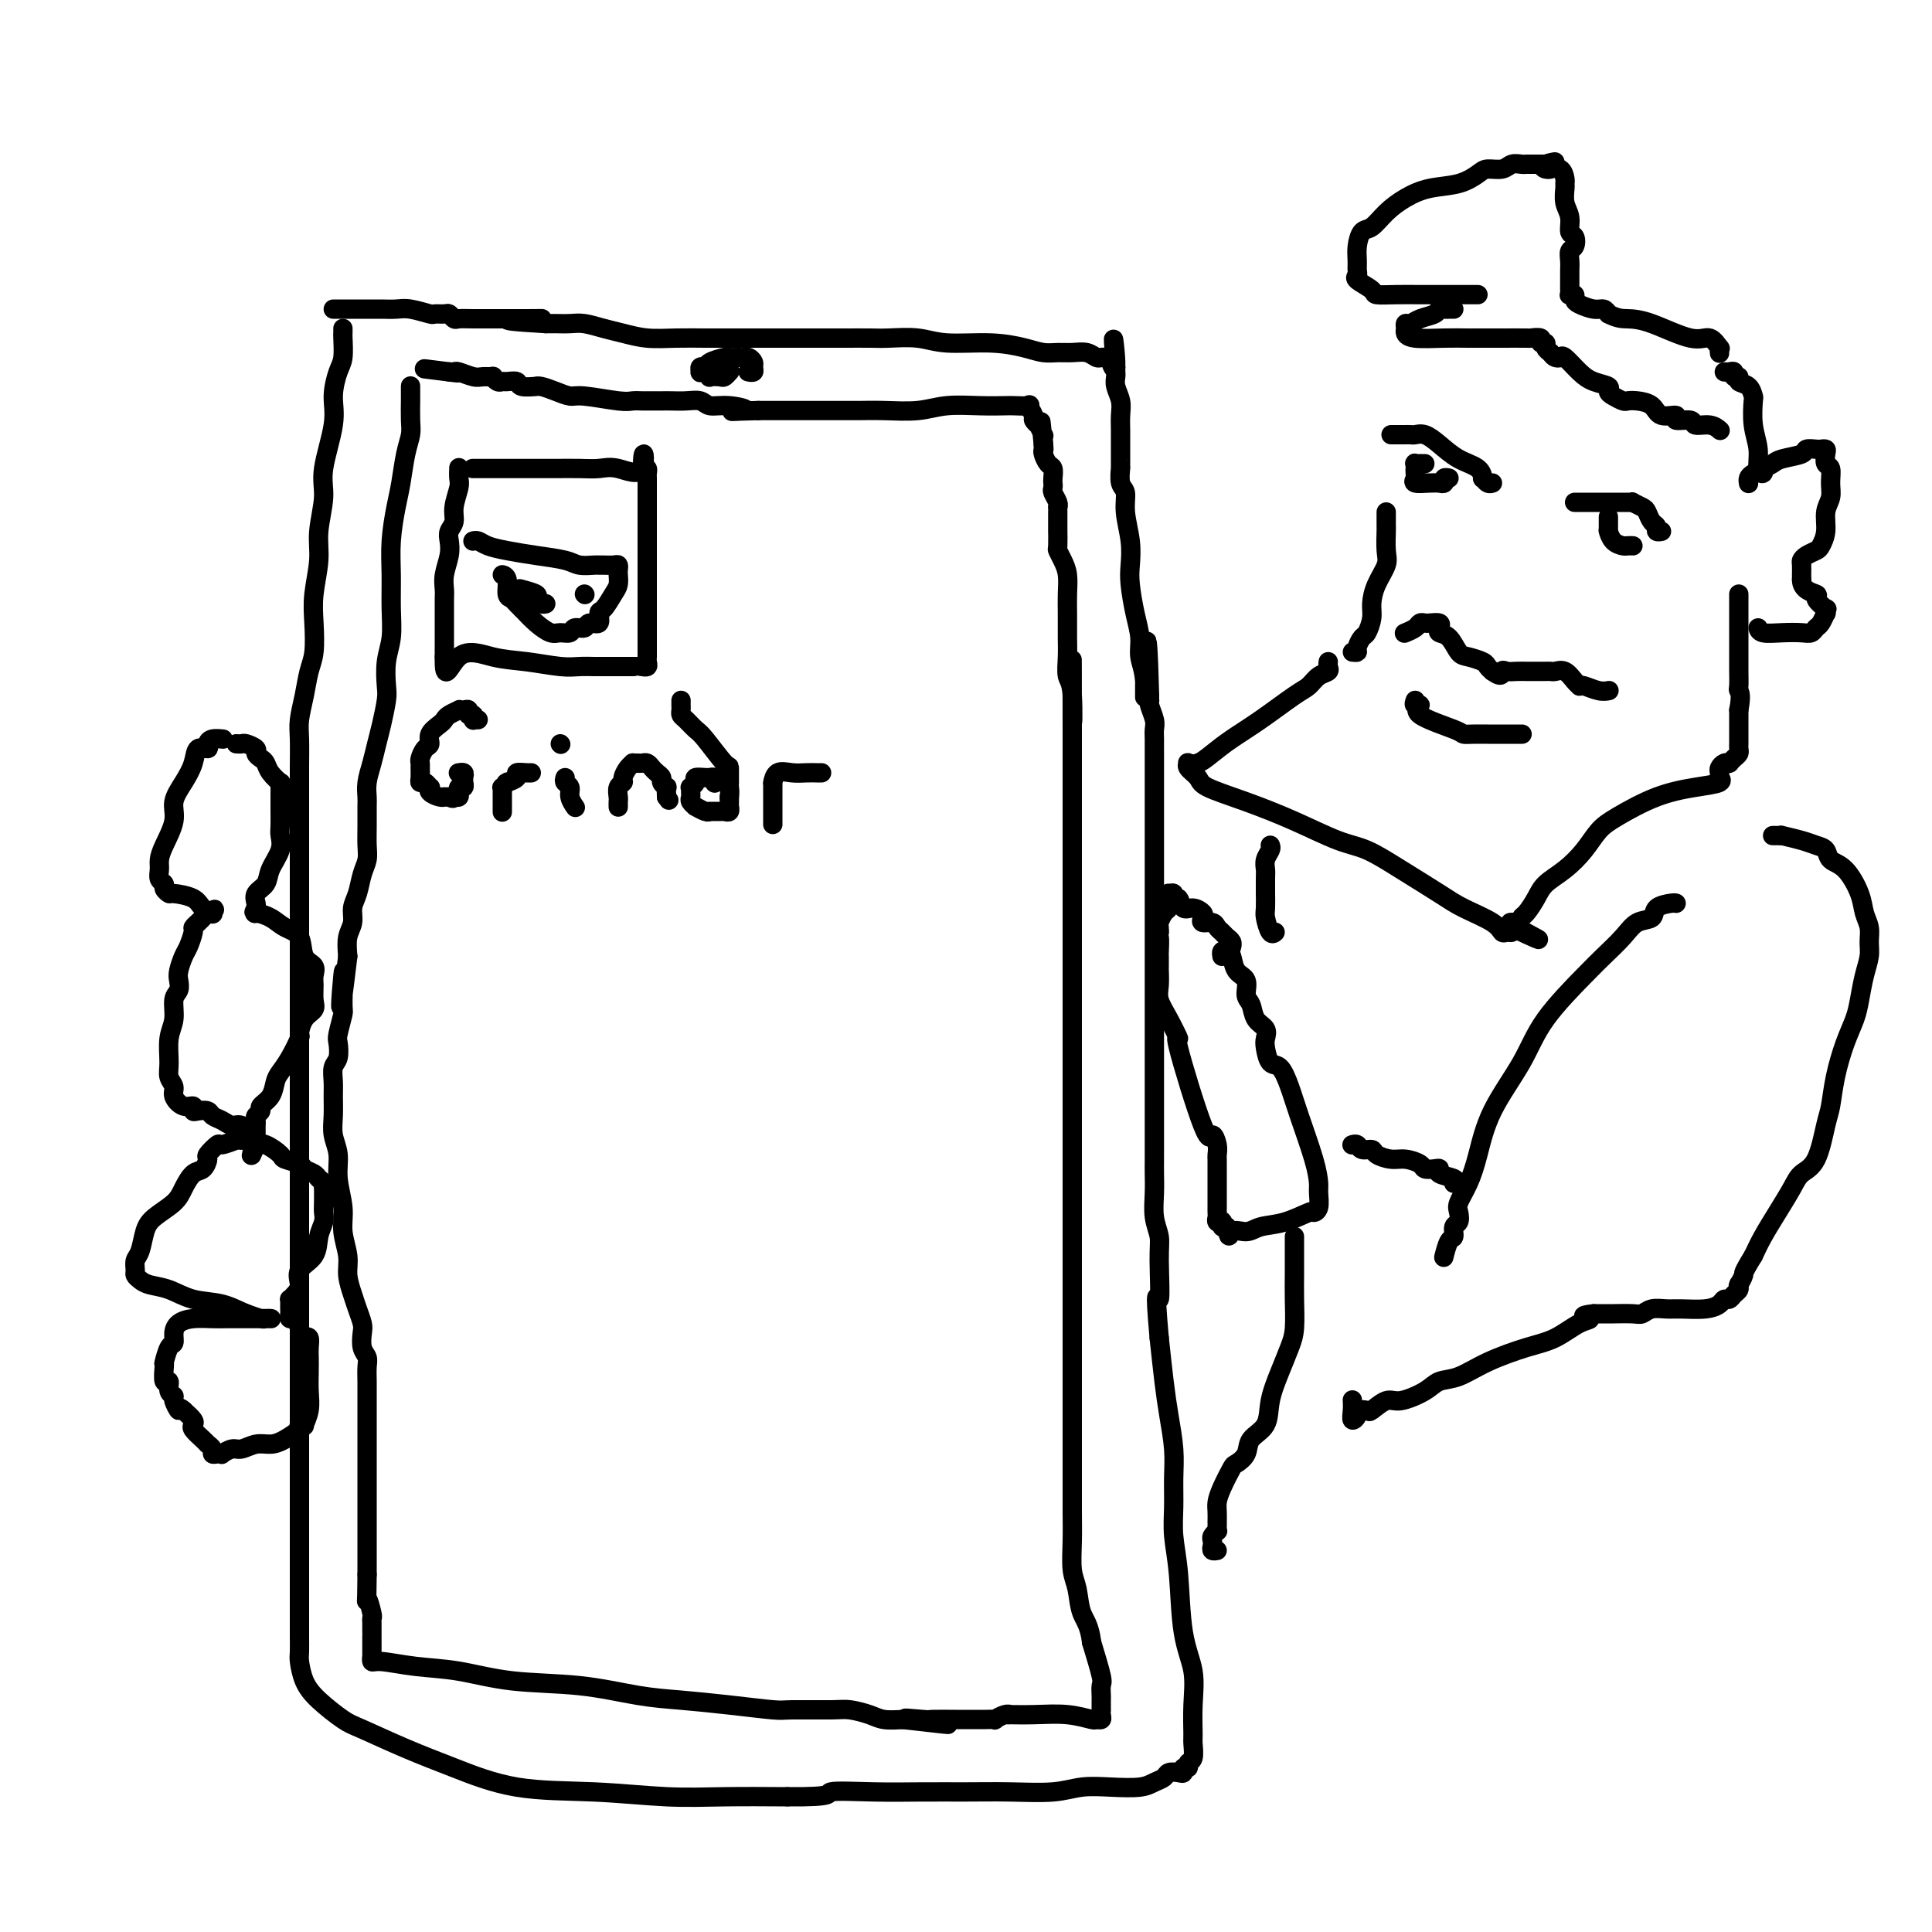 <svg viewBox='0 0 400 400' version='1.1' xmlns='http://www.w3.org/2000/svg' xmlns:xlink='http://www.w3.org/1999/xlink'><g fill='none' stroke='#000000' stroke-width='4' stroke-linecap='round' stroke-linejoin='round'><path d='M71,68c0.006,0.415 0.011,0.830 0,1c-0.011,0.170 -0.039,0.095 0,1c0.039,0.905 0.146,2.790 0,4c-0.146,1.210 -0.546,1.745 -1,3c-0.454,1.255 -0.963,3.230 -1,5c-0.037,1.770 0.397,3.335 0,6c-0.397,2.665 -1.627,6.431 -2,9c-0.373,2.569 0.110,3.942 0,6c-0.110,2.058 -0.813,4.802 -1,7c-0.187,2.198 0.143,3.850 0,6c-0.143,2.150 -0.759,4.797 -1,7c-0.241,2.203 -0.107,3.961 0,6c0.107,2.039 0.186,4.357 0,6c-0.186,1.643 -0.638,2.610 -1,4c-0.362,1.390 -0.633,3.202 -1,5c-0.367,1.798 -0.830,3.583 -1,5c-0.170,1.417 -0.045,2.467 0,4c0.045,1.533 0.012,3.549 0,6c-0.012,2.451 -0.003,5.337 0,8c0.003,2.663 0.001,5.102 0,8c-0.001,2.898 -0.000,6.255 0,9c0.000,2.745 0.000,4.877 0,7c-0.000,2.123 -0.000,4.237 0,7c0.000,2.763 0.000,6.173 0,9c-0.000,2.827 -0.000,5.069 0,7c0.000,1.931 0.000,3.552 0,6c-0.000,2.448 -0.000,5.724 0,9'/><path d='M62,229c0.000,13.349 0.000,6.720 0,6c-0.000,-0.720 -0.000,4.467 0,8c0.000,3.533 0.000,5.412 0,8c-0.000,2.588 -0.000,5.885 0,9c0.000,3.115 0.000,6.049 0,9c-0.000,2.951 -0.000,5.920 0,9c0.000,3.080 0.000,6.272 0,9c-0.000,2.728 -0.000,4.992 0,7c0.000,2.008 0.000,3.761 0,6c-0.000,2.239 -0.000,4.966 0,7c0.000,2.034 0.000,3.377 0,5c-0.000,1.623 -0.000,3.528 0,5c0.000,1.472 0.000,2.511 0,4c-0.000,1.489 -0.000,3.430 0,5c0.000,1.570 0.000,2.771 0,4c-0.000,1.229 -0.001,2.488 0,4c0.001,1.512 0.002,3.279 0,4c-0.002,0.721 -0.008,0.397 0,1c0.008,0.603 0.029,2.133 0,3c-0.029,0.867 -0.109,1.070 0,2c0.109,0.930 0.406,2.587 1,4c0.594,1.413 1.486,2.582 3,4c1.514,1.418 3.650,3.084 5,4c1.350,0.916 1.915,1.082 4,2c2.085,0.918 5.691,2.590 9,4c3.309,1.410 6.322,2.560 10,4c3.678,1.440 8.021,3.170 13,4c4.979,0.830 10.592,0.758 16,1c5.408,0.242 10.610,0.796 15,1c4.390,0.204 7.969,0.058 12,0c4.031,-0.058 8.516,-0.029 13,0'/><path d='M163,372c10.287,0.083 8.004,-0.710 9,-1c0.996,-0.290 5.269,-0.077 9,0c3.731,0.077 6.919,0.017 10,0c3.081,-0.017 6.054,0.009 9,0c2.946,-0.009 5.863,-0.054 9,0c3.137,0.054 6.492,0.208 9,0c2.508,-0.208 4.167,-0.776 6,-1c1.833,-0.224 3.838,-0.102 6,0c2.162,0.102 4.481,0.185 6,0c1.519,-0.185 2.239,-0.637 3,-1c0.761,-0.363 1.562,-0.637 2,-1c0.438,-0.363 0.514,-0.814 1,-1c0.486,-0.186 1.383,-0.106 2,0c0.617,0.106 0.954,0.238 1,0c0.046,-0.238 -0.198,-0.845 0,-1c0.198,-0.155 0.838,0.141 1,0c0.162,-0.141 -0.153,-0.720 0,-1c0.153,-0.280 0.775,-0.260 1,-1c0.225,-0.740 0.054,-2.239 0,-3c-0.054,-0.761 0.011,-0.785 0,-2c-0.011,-1.215 -0.098,-3.622 0,-6c0.098,-2.378 0.380,-4.728 0,-7c-0.380,-2.272 -1.423,-4.465 -2,-8c-0.577,-3.535 -0.690,-8.410 -1,-12c-0.310,-3.590 -0.818,-5.893 -1,-8c-0.182,-2.107 -0.038,-4.016 0,-6c0.038,-1.984 -0.031,-4.043 0,-6c0.031,-1.957 0.163,-3.813 0,-6c-0.163,-2.187 -0.621,-4.704 -1,-7c-0.379,-2.296 -0.680,-4.370 -1,-7c-0.320,-2.630 -0.660,-5.815 -1,-9'/><path d='M240,277c-1.079,-12.069 -0.275,-7.743 0,-8c0.275,-0.257 0.021,-5.097 0,-8c-0.021,-2.903 0.190,-3.867 0,-5c-0.190,-1.133 -0.783,-2.434 -1,-4c-0.217,-1.566 -0.058,-3.397 0,-5c0.058,-1.603 0.016,-2.977 0,-4c-0.016,-1.023 -0.004,-1.696 0,-3c0.004,-1.304 0.001,-3.238 0,-5c-0.001,-1.762 -0.000,-3.353 0,-5c0.000,-1.647 0.000,-3.351 0,-5c-0.000,-1.649 -0.000,-3.244 0,-5c0.000,-1.756 0.000,-3.673 0,-5c-0.000,-1.327 -0.000,-2.066 0,-4c0.000,-1.934 0.000,-5.065 0,-7c-0.000,-1.935 -0.000,-2.674 0,-4c0.000,-1.326 -0.000,-3.240 0,-5c0.000,-1.760 0.000,-3.366 0,-5c-0.000,-1.634 -0.000,-3.296 0,-5c0.000,-1.704 0.000,-3.450 0,-6c-0.000,-2.550 -0.000,-5.905 0,-8c0.000,-2.095 0.000,-2.931 0,-4c-0.000,-1.069 -0.000,-2.370 0,-4c0.000,-1.630 0.001,-3.590 0,-5c-0.001,-1.410 -0.004,-2.269 0,-3c0.004,-0.731 0.015,-1.335 0,-2c-0.015,-0.665 -0.057,-1.393 0,-2c0.057,-0.607 0.211,-1.094 0,-2c-0.211,-0.906 -0.789,-2.233 -1,-3c-0.211,-0.767 -0.057,-0.976 0,-1c0.057,-0.024 0.016,0.136 0,0c-0.016,-0.136 -0.008,-0.568 0,-1'/><path d='M238,144c-0.553,-21.036 -0.936,-7.124 -1,-2c-0.064,5.124 0.189,1.462 0,-1c-0.189,-2.462 -0.822,-3.725 -1,-5c-0.178,-1.275 0.097,-2.562 0,-4c-0.097,-1.438 -0.566,-3.027 -1,-5c-0.434,-1.973 -0.833,-4.328 -1,-6c-0.167,-1.672 -0.101,-2.659 0,-4c0.101,-1.341 0.237,-3.036 0,-5c-0.237,-1.964 -0.848,-4.196 -1,-6c-0.152,-1.804 0.155,-3.180 0,-4c-0.155,-0.820 -0.774,-1.084 -1,-2c-0.226,-0.916 -0.061,-2.483 0,-3c0.061,-0.517 0.016,0.015 0,0c-0.016,-0.015 -0.004,-0.578 0,-1c0.004,-0.422 0.001,-0.705 0,-1c-0.001,-0.295 -0.000,-0.603 0,-1c0.000,-0.397 0.000,-0.882 0,-1c-0.000,-0.118 -0.000,0.131 0,0c0.000,-0.131 0.001,-0.643 0,-1c-0.001,-0.357 -0.004,-0.560 0,-1c0.004,-0.440 0.015,-1.116 0,-2c-0.015,-0.884 -0.057,-1.977 0,-3c0.057,-1.023 0.211,-1.976 0,-3c-0.211,-1.024 -0.789,-2.120 -1,-3c-0.211,-0.880 -0.057,-1.545 0,-2c0.057,-0.455 0.016,-0.702 0,-1c-0.016,-0.298 -0.008,-0.649 0,-1'/><path d='M231,76c-1.019,-10.762 -0.066,-3.669 0,-1c0.066,2.669 -0.755,0.912 -1,0c-0.245,-0.912 0.087,-0.980 0,-1c-0.087,-0.020 -0.592,0.009 -1,0c-0.408,-0.009 -0.717,-0.055 -1,0c-0.283,0.055 -0.540,0.212 -1,0c-0.460,-0.212 -1.125,-0.791 -2,-1c-0.875,-0.209 -1.962,-0.046 -3,0c-1.038,0.046 -2.027,-0.025 -3,0c-0.973,0.025 -1.931,0.147 -3,0c-1.069,-0.147 -2.250,-0.561 -4,-1c-1.750,-0.439 -4.070,-0.902 -7,-1c-2.930,-0.098 -6.471,0.170 -9,0c-2.529,-0.170 -4.048,-0.778 -6,-1c-1.952,-0.222 -4.338,-0.060 -6,0c-1.662,0.060 -2.601,0.016 -4,0c-1.399,-0.016 -3.258,-0.004 -5,0c-1.742,0.004 -3.368,0.001 -5,0c-1.632,-0.001 -3.271,-0.000 -5,0c-1.729,0.000 -3.549,-0.000 -5,0c-1.451,0.000 -2.533,0.001 -4,0c-1.467,-0.001 -3.319,-0.003 -5,0c-1.681,0.003 -3.190,0.012 -5,0c-1.810,-0.012 -3.920,-0.046 -6,0c-2.080,0.046 -4.132,0.170 -6,0c-1.868,-0.170 -3.554,-0.634 -5,-1c-1.446,-0.366 -2.653,-0.634 -4,-1c-1.347,-0.366 -2.835,-0.830 -4,-1c-1.165,-0.170 -2.006,-0.046 -3,0c-0.994,0.046 -2.141,0.013 -3,0c-0.859,-0.013 -1.429,-0.007 -2,0'/><path d='M113,67c-14.585,-0.845 -5.047,-0.959 -2,-1c3.047,-0.041 -0.397,-0.011 -2,0c-1.603,0.011 -1.364,0.003 -2,0c-0.636,-0.003 -2.145,0.000 -3,0c-0.855,-0.000 -1.055,-0.004 -2,0c-0.945,0.004 -2.633,0.015 -4,0c-1.367,-0.015 -2.412,-0.057 -3,0c-0.588,0.057 -0.718,0.212 -1,0c-0.282,-0.212 -0.715,-0.793 -1,-1c-0.285,-0.207 -0.421,-0.041 -1,0c-0.579,0.041 -1.600,-0.041 -2,0c-0.400,0.041 -0.178,0.207 -1,0c-0.822,-0.207 -2.689,-0.788 -4,-1c-1.311,-0.212 -2.067,-0.057 -3,0c-0.933,0.057 -2.044,0.015 -3,0c-0.956,-0.015 -1.759,-0.004 -3,0c-1.241,0.004 -2.920,0.001 -4,0c-1.080,-0.001 -1.560,-0.000 -2,0c-0.440,0.000 -0.840,0.000 -1,0c-0.160,-0.000 -0.080,-0.000 0,0'/><path d='M49,154c0.027,0.002 0.053,0.003 0,0c-0.053,-0.003 -0.187,-0.012 0,0c0.187,0.012 0.694,0.045 1,0c0.306,-0.045 0.411,-0.167 1,0c0.589,0.167 1.662,0.625 2,1c0.338,0.375 -0.060,0.669 0,1c0.060,0.331 0.576,0.701 1,1c0.424,0.299 0.755,0.528 1,1c0.245,0.472 0.406,1.187 1,2c0.594,0.813 1.623,1.723 2,2c0.377,0.277 0.101,-0.081 0,0c-0.101,0.081 -0.027,0.599 0,1c0.027,0.401 0.007,0.683 0,1c-0.007,0.317 -0.002,0.669 0,1c0.002,0.331 -0.000,0.640 0,1c0.000,0.360 0.002,0.770 0,1c-0.002,0.230 -0.008,0.281 0,1c0.008,0.719 0.028,2.108 0,3c-0.028,0.892 -0.106,1.289 0,2c0.106,0.711 0.396,1.738 0,3c-0.396,1.262 -1.479,2.759 -2,4c-0.521,1.241 -0.479,2.228 -1,3c-0.521,0.772 -1.603,1.331 -2,2c-0.397,0.669 -0.107,1.449 0,2c0.107,0.551 0.031,0.872 0,1c-0.031,0.128 -0.015,0.064 0,0'/><path d='M53,188c-0.784,1.793 -0.244,0.277 0,0c0.244,-0.277 0.192,0.686 0,1c-0.192,0.314 -0.523,-0.022 0,0c0.523,0.022 1.899,0.400 3,1c1.101,0.600 1.927,1.421 3,2c1.073,0.579 2.393,0.917 3,2c0.607,1.083 0.502,2.913 1,4c0.498,1.087 1.599,1.432 2,2c0.401,0.568 0.101,1.358 0,2c-0.101,0.642 -0.003,1.136 0,2c0.003,0.864 -0.089,2.099 0,3c0.089,0.901 0.358,1.469 0,2c-0.358,0.531 -1.342,1.024 -2,2c-0.658,0.976 -0.989,2.434 -1,3c-0.011,0.566 0.297,0.238 0,1c-0.297,0.762 -1.198,2.614 -2,4c-0.802,1.386 -1.506,2.308 -2,3c-0.494,0.692 -0.777,1.155 -1,2c-0.223,0.845 -0.385,2.071 -1,3c-0.615,0.929 -1.681,1.559 -2,2c-0.319,0.441 0.111,0.692 0,1c-0.111,0.308 -0.762,0.671 -1,1c-0.238,0.329 -0.064,0.623 0,1c0.064,0.377 0.017,0.836 0,1c-0.017,0.164 -0.005,0.033 0,0c0.005,-0.033 0.001,0.033 0,0c-0.001,-0.033 -0.000,-0.163 0,0c0.000,0.163 0.000,0.621 0,1c-0.000,0.379 -0.000,0.680 0,1c0.000,0.320 0.000,0.660 0,1'/><path d='M53,236c-1.862,5.798 -0.516,2.292 0,1c0.516,-1.292 0.202,-0.371 0,0c-0.202,0.371 -0.292,0.194 0,0c0.292,-0.194 0.966,-0.403 2,0c1.034,0.403 2.427,1.417 3,2c0.573,0.583 0.324,0.734 1,1c0.676,0.266 2.276,0.648 3,1c0.724,0.352 0.572,0.673 1,1c0.428,0.327 1.435,0.659 2,1c0.565,0.341 0.687,0.689 1,1c0.313,0.311 0.816,0.583 1,1c0.184,0.417 0.050,0.979 0,1c-0.050,0.021 -0.017,-0.498 0,0c0.017,0.498 0.018,2.013 0,3c-0.018,0.987 -0.055,1.446 0,2c0.055,0.554 0.201,1.202 0,2c-0.201,0.798 -0.750,1.747 -1,3c-0.250,1.253 -0.200,2.809 -1,4c-0.800,1.191 -2.449,2.017 -3,3c-0.551,0.983 -0.004,2.123 0,3c0.004,0.877 -0.535,1.492 -1,2c-0.465,0.508 -0.856,0.909 -1,1c-0.144,0.091 -0.039,-0.129 0,0c0.039,0.129 0.013,0.607 0,1c-0.013,0.393 -0.014,0.700 0,1c0.014,0.300 0.042,0.591 0,1c-0.042,0.409 -0.156,0.934 0,1c0.156,0.066 0.580,-0.328 1,0c0.420,0.328 0.834,1.380 1,2c0.166,0.620 0.083,0.810 0,1'/><path d='M62,276c0.475,1.336 0.663,1.175 1,1c0.337,-0.175 0.822,-0.364 1,0c0.178,0.364 0.049,1.283 0,2c-0.049,0.717 -0.017,1.233 0,2c0.017,0.767 0.020,1.785 0,3c-0.020,1.215 -0.062,2.626 0,4c0.062,1.374 0.227,2.712 0,4c-0.227,1.288 -0.846,2.528 -1,3c-0.154,0.472 0.157,0.177 0,0c-0.157,-0.177 -0.783,-0.237 -1,0c-0.217,0.237 -0.025,0.772 0,1c0.025,0.228 -0.117,0.151 0,0c0.117,-0.151 0.495,-0.376 0,0c-0.495,0.376 -1.861,1.354 -3,2c-1.139,0.646 -2.050,0.962 -3,1c-0.950,0.038 -1.938,-0.200 -3,0c-1.062,0.200 -2.196,0.838 -3,1c-0.804,0.162 -1.277,-0.152 -2,0c-0.723,0.152 -1.695,0.770 -2,1c-0.305,0.230 0.058,0.072 0,0c-0.058,-0.072 -0.538,-0.058 -1,0c-0.462,0.058 -0.908,0.160 -1,0c-0.092,-0.160 0.170,-0.581 0,-1c-0.170,-0.419 -0.771,-0.837 -1,-1c-0.229,-0.163 -0.086,-0.071 0,0c0.086,0.071 0.116,0.122 0,0c-0.116,-0.122 -0.376,-0.417 -1,-1c-0.624,-0.583 -1.610,-1.455 -2,-2c-0.390,-0.545 -0.182,-0.762 0,-1c0.182,-0.238 0.338,-0.497 0,-1c-0.338,-0.503 -1.169,-1.252 -2,-2'/><path d='M38,292c-1.399,-1.285 -0.896,0.001 -1,0c-0.104,-0.001 -0.816,-1.290 -1,-2c-0.184,-0.710 0.161,-0.842 0,-1c-0.161,-0.158 -0.828,-0.343 -1,-1c-0.172,-0.657 0.150,-1.784 0,-2c-0.150,-0.216 -0.773,0.481 -1,0c-0.227,-0.481 -0.058,-2.140 0,-3c0.058,-0.860 0.005,-0.923 0,-1c-0.005,-0.077 0.037,-0.170 0,0c-0.037,0.170 -0.152,0.603 0,0c0.152,-0.603 0.570,-2.242 1,-3c0.430,-0.758 0.871,-0.634 1,-1c0.129,-0.366 -0.052,-1.222 0,-2c0.052,-0.778 0.339,-1.476 1,-2c0.661,-0.524 1.696,-0.872 3,-1c1.304,-0.128 2.878,-0.034 4,0c1.122,0.034 1.793,0.009 3,0c1.207,-0.009 2.951,-0.002 4,0c1.049,0.002 1.402,0.000 2,0c0.598,-0.000 1.441,0.001 2,0c0.559,-0.001 0.835,-0.003 1,0c0.165,0.003 0.220,0.011 0,0c-0.220,-0.011 -0.713,-0.041 -1,0c-0.287,0.041 -0.368,0.155 -1,0c-0.632,-0.155 -1.816,-0.577 -3,-1'/><path d='M51,272c-1.453,-0.576 -3.086,-1.516 -5,-2c-1.914,-0.484 -4.110,-0.511 -6,-1c-1.890,-0.489 -3.473,-1.439 -5,-2c-1.527,-0.561 -2.998,-0.731 -4,-1c-1.002,-0.269 -1.533,-0.637 -2,-1c-0.467,-0.363 -0.868,-0.723 -1,-1c-0.132,-0.277 0.007,-0.472 0,-1c-0.007,-0.528 -0.160,-1.390 0,-2c0.160,-0.610 0.634,-0.967 1,-2c0.366,-1.033 0.626,-2.743 1,-4c0.374,-1.257 0.863,-2.062 2,-3c1.137,-0.938 2.922,-2.010 4,-3c1.078,-0.990 1.450,-1.899 2,-3c0.550,-1.101 1.279,-2.394 2,-3c0.721,-0.606 1.434,-0.526 2,-1c0.566,-0.474 0.986,-1.504 1,-2c0.014,-0.496 -0.378,-0.459 0,-1c0.378,-0.541 1.525,-1.662 2,-2c0.475,-0.338 0.278,0.106 1,0c0.722,-0.106 2.362,-0.763 3,-1c0.638,-0.237 0.274,-0.053 0,0c-0.274,0.053 -0.458,-0.024 0,0c0.458,0.024 1.560,0.150 2,0c0.440,-0.150 0.220,-0.575 0,-1'/><path d='M51,235c0.799,-0.775 -0.205,-1.714 -1,-2c-0.795,-0.286 -1.382,0.081 -2,0c-0.618,-0.081 -1.266,-0.609 -2,-1c-0.734,-0.391 -1.554,-0.645 -2,-1c-0.446,-0.355 -0.517,-0.812 -1,-1c-0.483,-0.188 -1.377,-0.109 -2,0c-0.623,0.109 -0.975,0.247 -1,0c-0.025,-0.247 0.277,-0.881 0,-1c-0.277,-0.119 -1.132,0.276 -2,0c-0.868,-0.276 -1.750,-1.225 -2,-2c-0.250,-0.775 0.133,-1.378 0,-2c-0.133,-0.622 -0.783,-1.262 -1,-2c-0.217,-0.738 -0.002,-1.573 0,-3c0.002,-1.427 -0.210,-3.446 0,-5c0.210,-1.554 0.840,-2.642 1,-4c0.160,-1.358 -0.150,-2.987 0,-4c0.150,-1.013 0.761,-1.411 1,-2c0.239,-0.589 0.107,-1.370 0,-2c-0.107,-0.630 -0.187,-1.110 0,-2c0.187,-0.890 0.642,-2.189 1,-3c0.358,-0.811 0.621,-1.134 1,-2c0.379,-0.866 0.876,-2.274 1,-3c0.124,-0.726 -0.124,-0.769 0,-1c0.124,-0.231 0.621,-0.650 1,-1c0.379,-0.350 0.640,-0.630 1,-1c0.360,-0.370 0.818,-0.831 1,-1c0.182,-0.169 0.087,-0.045 0,0c-0.087,0.045 -0.168,0.013 0,0c0.168,-0.013 0.584,-0.006 1,0'/><path d='M44,189c0.900,-1.401 0.150,-0.404 0,0c-0.150,0.404 0.301,0.214 0,0c-0.301,-0.214 -1.353,-0.453 -2,-1c-0.647,-0.547 -0.890,-1.404 -2,-2c-1.110,-0.596 -3.086,-0.932 -4,-1c-0.914,-0.068 -0.767,0.134 -1,0c-0.233,-0.134 -0.848,-0.602 -1,-1c-0.152,-0.398 0.157,-0.727 0,-1c-0.157,-0.273 -0.780,-0.492 -1,-1c-0.220,-0.508 -0.036,-1.307 0,-2c0.036,-0.693 -0.076,-1.280 0,-2c0.076,-0.720 0.339,-1.574 1,-3c0.661,-1.426 1.720,-3.423 2,-5c0.280,-1.577 -0.219,-2.733 0,-4c0.219,-1.267 1.154,-2.643 2,-4c0.846,-1.357 1.601,-2.693 2,-4c0.399,-1.307 0.440,-2.585 1,-3c0.560,-0.415 1.639,0.032 2,0c0.361,-0.032 0.006,-0.545 0,-1c-0.006,-0.455 0.339,-0.854 1,-1c0.661,-0.146 1.640,-0.039 2,0c0.360,0.039 0.103,0.011 0,0c-0.103,-0.011 -0.051,-0.006 0,0'/><path d='M255,196c-0.024,0.089 -0.048,0.179 0,0c0.048,-0.179 0.169,-0.626 0,-1c-0.169,-0.374 -0.627,-0.674 -1,-1c-0.373,-0.326 -0.661,-0.679 -1,-1c-0.339,-0.321 -0.730,-0.610 -1,-1c-0.270,-0.390 -0.418,-0.879 -1,-1c-0.582,-0.121 -1.599,0.127 -2,0c-0.401,-0.127 -0.187,-0.630 0,-1c0.187,-0.370 0.347,-0.606 0,-1c-0.347,-0.394 -1.202,-0.947 -2,-1c-0.798,-0.053 -1.538,0.392 -2,0c-0.462,-0.392 -0.646,-1.623 -1,-2c-0.354,-0.377 -0.880,0.098 -1,0c-0.120,-0.098 0.164,-0.769 0,-1c-0.164,-0.231 -0.775,-0.020 -1,0c-0.225,0.020 -0.063,-0.150 0,0c0.063,0.150 0.027,0.621 0,1c-0.027,0.379 -0.046,0.665 0,1c0.046,0.335 0.156,0.720 0,1c-0.156,0.280 -0.578,0.457 -1,1c-0.422,0.543 -0.844,1.454 -1,2c-0.156,0.546 -0.044,0.727 0,1c0.044,0.273 0.022,0.636 0,1'/><path d='M240,193c-0.464,1.135 -0.124,0.474 0,1c0.124,0.526 0.034,2.241 0,3c-0.034,0.759 -0.010,0.562 0,1c0.010,0.438 0.008,1.511 0,2c-0.008,0.489 -0.022,0.393 0,1c0.022,0.607 0.078,1.916 0,3c-0.078,1.084 -0.291,1.943 0,3c0.291,1.057 1.086,2.313 2,4c0.914,1.687 1.947,3.807 2,4c0.053,0.193 -0.876,-1.539 0,2c0.876,3.539 3.555,12.349 5,16c1.445,3.651 1.655,2.143 2,2c0.345,-0.143 0.824,1.079 1,2c0.176,0.921 0.047,1.542 0,2c-0.047,0.458 -0.013,0.753 0,1c0.013,0.247 0.003,0.446 0,1c-0.003,0.554 -0.001,1.464 0,2c0.001,0.536 0.000,0.697 0,1c-0.000,0.303 0.000,0.750 0,2c-0.000,1.250 -0.001,3.305 0,4c0.001,0.695 0.004,0.029 0,0c-0.004,-0.029 -0.015,0.580 0,1c0.015,0.420 0.056,0.652 0,1c-0.056,0.348 -0.208,0.811 0,1c0.208,0.189 0.777,0.102 1,0c0.223,-0.102 0.098,-0.220 0,0c-0.098,0.220 -0.171,0.777 0,1c0.171,0.223 0.585,0.111 1,0'/><path d='M254,254c0.541,3.152 0.394,1.530 1,1c0.606,-0.530 1.965,0.030 3,0c1.035,-0.030 1.745,-0.650 3,-1c1.255,-0.350 3.054,-0.430 5,-1c1.946,-0.570 4.038,-1.632 5,-2c0.962,-0.368 0.792,-0.043 1,0c0.208,0.043 0.792,-0.196 1,-1c0.208,-0.804 0.039,-2.174 0,-3c-0.039,-0.826 0.050,-1.108 0,-2c-0.050,-0.892 -0.241,-2.394 -1,-5c-0.759,-2.606 -2.088,-6.316 -3,-9c-0.912,-2.684 -1.408,-4.343 -2,-6c-0.592,-1.657 -1.281,-3.312 -2,-4c-0.719,-0.688 -1.467,-0.410 -2,-1c-0.533,-0.590 -0.849,-2.049 -1,-3c-0.151,-0.951 -0.136,-1.394 0,-2c0.136,-0.606 0.392,-1.374 0,-2c-0.392,-0.626 -1.432,-1.111 -2,-2c-0.568,-0.889 -0.663,-2.182 -1,-3c-0.337,-0.818 -0.916,-1.161 -1,-2c-0.084,-0.839 0.328,-2.173 0,-3c-0.328,-0.827 -1.394,-1.146 -2,-2c-0.606,-0.854 -0.751,-2.243 -1,-3c-0.249,-0.757 -0.603,-0.883 -1,-1c-0.397,-0.117 -0.838,-0.224 -1,0c-0.162,0.224 -0.046,0.778 0,1c0.046,0.222 0.023,0.111 0,0'/><path d='M268,256c0.000,1.103 0.001,2.206 0,3c-0.001,0.794 -0.002,1.278 0,2c0.002,0.722 0.009,1.682 0,3c-0.009,1.318 -0.034,2.995 0,5c0.034,2.005 0.127,4.340 0,6c-0.127,1.660 -0.476,2.646 -1,4c-0.524,1.354 -1.224,3.076 -2,5c-0.776,1.924 -1.626,4.050 -2,6c-0.374,1.950 -0.270,3.724 -1,5c-0.730,1.276 -2.293,2.053 -3,3c-0.707,0.947 -0.557,2.064 -1,3c-0.443,0.936 -1.478,1.692 -2,2c-0.522,0.308 -0.532,0.167 -1,1c-0.468,0.833 -1.393,2.639 -2,4c-0.607,1.361 -0.895,2.276 -1,3c-0.105,0.724 -0.029,1.256 0,2c0.029,0.744 0.009,1.701 0,2c-0.009,0.299 -0.006,-0.061 0,0c0.006,0.061 0.016,0.541 0,1c-0.016,0.459 -0.056,0.896 0,1c0.056,0.104 0.210,-0.126 0,0c-0.210,0.126 -0.785,0.608 -1,1c-0.215,0.392 -0.072,0.693 0,1c0.072,0.307 0.071,0.618 0,1c-0.071,0.382 -0.211,0.834 0,1c0.211,0.166 0.775,0.048 1,0c0.225,-0.048 0.113,-0.024 0,0'/><path d='M85,80c0.000,-0.080 0.001,-0.160 0,0c-0.001,0.160 -0.003,0.561 0,1c0.003,0.439 0.012,0.918 0,2c-0.012,1.082 -0.044,2.769 0,4c0.044,1.231 0.166,2.007 0,3c-0.166,0.993 -0.619,2.202 -1,4c-0.381,1.798 -0.691,4.184 -1,6c-0.309,1.816 -0.618,3.062 -1,5c-0.382,1.938 -0.838,4.568 -1,7c-0.162,2.432 -0.029,4.665 0,7c0.029,2.335 -0.044,4.773 0,7c0.044,2.227 0.205,4.245 0,6c-0.205,1.755 -0.776,3.249 -1,5c-0.224,1.751 -0.101,3.759 0,5c0.101,1.241 0.181,1.714 0,3c-0.181,1.286 -0.623,3.384 -1,5c-0.377,1.616 -0.690,2.749 -1,4c-0.310,1.251 -0.619,2.620 -1,4c-0.381,1.380 -0.834,2.771 -1,4c-0.166,1.229 -0.044,2.296 0,3c0.044,0.704 0.009,1.044 0,2c-0.009,0.956 0.009,2.528 0,4c-0.009,1.472 -0.045,2.844 0,4c0.045,1.156 0.171,2.094 0,3c-0.171,0.906 -0.638,1.778 -1,3c-0.362,1.222 -0.619,2.794 -1,4c-0.381,1.206 -0.886,2.045 -1,3c-0.114,0.955 0.162,2.026 0,3c-0.162,0.974 -0.760,1.850 -1,3c-0.240,1.150 -0.120,2.575 0,4'/><path d='M72,198c-2.233,18.890 -1.317,7.115 -1,4c0.317,-3.115 0.033,2.429 0,5c-0.033,2.571 0.183,2.168 0,3c-0.183,0.832 -0.767,2.897 -1,4c-0.233,1.103 -0.115,1.242 0,2c0.115,0.758 0.227,2.134 0,3c-0.227,0.866 -0.794,1.221 -1,2c-0.206,0.779 -0.051,1.982 0,3c0.051,1.018 -0.001,1.852 0,3c0.001,1.148 0.057,2.610 0,4c-0.057,1.390 -0.227,2.709 0,4c0.227,1.291 0.849,2.554 1,4c0.151,1.446 -0.171,3.075 0,5c0.171,1.925 0.833,4.147 1,6c0.167,1.853 -0.163,3.339 0,5c0.163,1.661 0.818,3.499 1,5c0.182,1.501 -0.109,2.666 0,4c0.109,1.334 0.617,2.836 1,4c0.383,1.164 0.642,1.989 1,3c0.358,1.011 0.814,2.209 1,3c0.186,0.791 0.102,1.174 0,2c-0.102,0.826 -0.224,2.095 0,3c0.224,0.905 0.792,1.445 1,2c0.208,0.555 0.056,1.125 0,2c-0.056,0.875 -0.015,2.055 0,3c0.015,0.945 0.004,1.654 0,3c-0.004,1.346 -0.001,3.330 0,6c0.001,2.670 0.000,6.025 0,9c-0.000,2.975 -0.000,5.570 0,8c0.000,2.430 0.000,4.694 0,7c-0.000,2.306 -0.000,4.653 0,7'/><path d='M76,326c-0.061,7.615 -0.212,5.153 0,5c0.212,-0.153 0.789,2.001 1,3c0.211,0.999 0.057,0.841 0,1c-0.057,0.159 -0.015,0.636 0,1c0.015,0.364 0.004,0.615 0,1c-0.004,0.385 -0.001,0.903 0,1c0.001,0.097 0.000,-0.228 0,0c-0.000,0.228 -0.001,1.007 0,1c0.001,-0.007 0.003,-0.802 0,0c-0.003,0.802 -0.009,3.199 0,4c0.009,0.801 0.035,0.006 0,0c-0.035,-0.006 -0.130,0.776 0,1c0.130,0.224 0.487,-0.110 2,0c1.513,0.110 4.184,0.663 7,1c2.816,0.337 5.778,0.457 9,1c3.222,0.543 6.703,1.507 11,2c4.297,0.493 9.410,0.514 14,1c4.590,0.486 8.656,1.437 12,2c3.344,0.563 5.967,0.740 9,1c3.033,0.260 6.477,0.605 10,1c3.523,0.395 7.125,0.841 9,1c1.875,0.159 2.024,0.032 4,0c1.976,-0.032 5.781,0.030 8,0c2.219,-0.030 2.853,-0.152 4,0c1.147,0.152 2.809,0.579 4,1c1.191,0.421 1.912,0.834 3,1c1.088,0.166 2.544,0.083 4,0'/><path d='M187,356c17.362,2.011 5.768,0.539 2,0c-3.768,-0.539 0.292,-0.144 2,0c1.708,0.144 1.064,0.038 2,0c0.936,-0.038 3.450,-0.009 5,0c1.550,0.009 2.134,-0.001 3,0c0.866,0.001 2.012,0.014 3,0c0.988,-0.014 1.816,-0.057 2,0c0.184,0.057 -0.277,0.212 0,0c0.277,-0.212 1.293,-0.790 2,-1c0.707,-0.210 1.104,-0.053 1,0c-0.104,0.053 -0.708,-0.000 0,0c0.708,0.000 2.729,0.053 5,0c2.271,-0.053 4.790,-0.213 7,0c2.210,0.213 4.109,0.799 5,1c0.891,0.201 0.775,0.017 1,0c0.225,-0.017 0.792,0.132 1,0c0.208,-0.132 0.056,-0.545 0,-1c-0.056,-0.455 -0.015,-0.952 0,-1c0.015,-0.048 0.006,0.353 0,0c-0.006,-0.353 -0.007,-1.459 0,-2c0.007,-0.541 0.023,-0.516 0,-1c-0.023,-0.484 -0.083,-1.476 0,-2c0.083,-0.524 0.309,-0.578 0,-2c-0.309,-1.422 -1.155,-4.211 -2,-7'/><path d='M226,340c-0.409,-3.575 -1.430,-4.513 -2,-6c-0.570,-1.487 -0.689,-3.522 -1,-5c-0.311,-1.478 -0.815,-2.399 -1,-4c-0.185,-1.601 -0.049,-3.883 0,-6c0.049,-2.117 0.013,-4.069 0,-6c-0.013,-1.931 -0.004,-3.840 0,-7c0.004,-3.160 0.001,-7.569 0,-11c-0.001,-3.431 -0.000,-5.883 0,-9c0.000,-3.117 0.000,-6.899 0,-10c-0.000,-3.101 -0.000,-5.520 0,-8c0.000,-2.480 0.000,-5.022 0,-7c-0.000,-1.978 -0.000,-3.391 0,-5c0.000,-1.609 0.000,-3.413 0,-5c-0.000,-1.587 -0.000,-2.956 0,-4c0.000,-1.044 0.000,-1.761 0,-3c-0.000,-1.239 -0.000,-2.999 0,-5c0.000,-2.001 0.000,-4.243 0,-6c-0.000,-1.757 -0.000,-3.028 0,-5c0.000,-1.972 0.000,-4.646 0,-7c-0.000,-2.354 -0.000,-4.389 0,-6c0.000,-1.611 0.000,-2.799 0,-4c-0.000,-1.201 -0.000,-2.416 0,-4c0.000,-1.584 0.000,-3.537 0,-5c-0.000,-1.463 -0.000,-2.437 0,-4c0.000,-1.563 0.000,-3.715 0,-6c-0.000,-2.285 0.000,-4.704 0,-7c0.000,-2.296 0.000,-4.469 0,-7c0.000,-2.531 0.000,-5.421 0,-8c0.000,-2.579 0.000,-4.848 0,-7c0.000,-2.152 0.000,-4.186 0,-6c0.000,-1.814 0.000,-3.407 0,-5'/><path d='M222,152c-0.016,-27.765 -0.057,-10.676 0,-5c0.057,5.676 0.211,-0.060 0,-3c-0.211,-2.940 -0.789,-3.083 -1,-4c-0.211,-0.917 -0.056,-2.608 0,-4c0.056,-1.392 0.012,-2.484 0,-4c-0.012,-1.516 0.007,-3.457 0,-5c-0.007,-1.543 -0.040,-2.687 0,-4c0.040,-1.313 0.154,-2.794 0,-4c-0.154,-1.206 -0.577,-2.136 -1,-3c-0.423,-0.864 -0.845,-1.663 -1,-2c-0.155,-0.337 -0.041,-0.212 0,-1c0.041,-0.788 0.011,-2.488 0,-3c-0.011,-0.512 -0.003,0.165 0,0c0.003,-0.165 0.002,-1.170 0,-2c-0.002,-0.830 -0.004,-1.483 0,-2c0.004,-0.517 0.015,-0.898 0,-1c-0.015,-0.102 -0.057,0.074 0,0c0.057,-0.074 0.211,-0.400 0,-1c-0.211,-0.600 -0.788,-1.474 -1,-2c-0.212,-0.526 -0.060,-0.703 0,-1c0.060,-0.297 0.026,-0.713 0,-1c-0.026,-0.287 -0.046,-0.444 0,-1c0.046,-0.556 0.156,-1.511 0,-2c-0.156,-0.489 -0.578,-0.513 -1,-1c-0.422,-0.487 -0.844,-1.439 -1,-2c-0.156,-0.561 -0.044,-0.732 0,-1c0.044,-0.268 0.022,-0.634 0,-1'/><path d='M216,92c-0.929,-9.240 -0.253,-2.340 0,0c0.253,2.340 0.083,0.120 0,-1c-0.083,-1.120 -0.079,-1.141 0,-1c0.079,0.141 0.233,0.442 0,0c-0.233,-0.442 -0.851,-1.629 -1,-2c-0.149,-0.371 0.173,0.072 0,0c-0.173,-0.072 -0.841,-0.660 -1,-1c-0.159,-0.340 0.192,-0.431 0,-1c-0.192,-0.569 -0.926,-1.616 -1,-2c-0.074,-0.384 0.512,-0.104 0,0c-0.512,0.104 -2.122,0.032 -3,0c-0.878,-0.032 -1.024,-0.023 -2,0c-0.976,0.023 -2.782,0.059 -5,0c-2.218,-0.059 -4.848,-0.212 -7,0c-2.152,0.212 -3.824,0.789 -6,1c-2.176,0.211 -4.854,0.057 -7,0c-2.146,-0.057 -3.759,-0.015 -5,0c-1.241,0.015 -2.111,0.004 -3,0c-0.889,-0.004 -1.797,-0.001 -2,0c-0.203,0.001 0.301,0.000 0,0c-0.301,-0.000 -1.406,-0.000 -2,0c-0.594,0.000 -0.679,0.000 -1,0c-0.321,-0.000 -0.880,-0.000 -2,0c-1.120,0.000 -2.802,0.000 -4,0c-1.198,-0.000 -1.914,-0.000 -3,0c-1.086,0.000 -2.543,0.000 -4,0'/><path d='M157,85c-9.220,0.220 -4.269,0.269 -3,0c1.269,-0.269 -1.144,-0.857 -3,-1c-1.856,-0.143 -3.155,0.158 -4,0c-0.845,-0.158 -1.238,-0.774 -2,-1c-0.762,-0.226 -1.895,-0.060 -3,0c-1.105,0.060 -2.183,0.016 -3,0c-0.817,-0.016 -1.373,-0.003 -2,0c-0.627,0.003 -1.327,-0.003 -2,0c-0.673,0.003 -1.320,0.016 -2,0c-0.680,-0.016 -1.392,-0.060 -2,0c-0.608,0.060 -1.112,0.222 -3,0c-1.888,-0.222 -5.162,-0.830 -7,-1c-1.838,-0.170 -2.241,0.098 -3,0c-0.759,-0.098 -1.874,-0.561 -3,-1c-1.126,-0.439 -2.261,-0.853 -3,-1c-0.739,-0.147 -1.080,-0.025 -1,0c0.080,0.025 0.583,-0.046 0,0c-0.583,0.046 -2.250,0.210 -3,0c-0.750,-0.210 -0.583,-0.792 -1,-1c-0.417,-0.208 -1.416,-0.042 -2,0c-0.584,0.042 -0.751,-0.042 -1,0c-0.249,0.042 -0.579,0.208 -1,0c-0.421,-0.208 -0.932,-0.792 -1,-1c-0.068,-0.208 0.308,-0.042 0,0c-0.308,0.042 -1.301,-0.041 -2,0c-0.699,0.041 -1.105,0.207 -2,0c-0.895,-0.207 -2.279,-0.786 -3,-1c-0.721,-0.214 -0.777,-0.061 -1,0c-0.223,0.061 -0.611,0.031 -1,0'/><path d='M93,77c-9.956,-1.244 -2.844,-0.356 0,0c2.844,0.356 1.422,0.178 0,0'/><path d='M95,97c-0.002,0.052 -0.005,0.103 0,0c0.005,-0.103 0.016,-0.362 0,0c-0.016,0.362 -0.061,1.343 0,2c0.061,0.657 0.226,0.991 0,2c-0.226,1.009 -0.844,2.695 -1,4c-0.156,1.305 0.151,2.229 0,3c-0.151,0.771 -0.758,1.390 -1,2c-0.242,0.610 -0.117,1.213 0,2c0.117,0.787 0.228,1.759 0,3c-0.228,1.241 -0.793,2.752 -1,4c-0.207,1.248 -0.055,2.232 0,3c0.055,0.768 0.015,1.319 0,2c-0.015,0.681 -0.004,1.492 0,2c0.004,0.508 0.001,0.714 0,1c-0.001,0.286 -0.000,0.652 0,1c0.000,0.348 0.000,0.678 0,1c-0.000,0.322 -0.000,0.636 0,1c0.000,0.364 0.000,0.778 0,1c-0.000,0.222 -0.000,0.252 0,1c0.000,0.748 0.000,2.214 0,3c-0.000,0.786 -0.000,0.893 0,1'/><path d='M92,136c-0.122,6.045 1.072,1.658 3,0c1.928,-1.658 4.590,-0.588 7,0c2.410,0.588 4.567,0.693 7,1c2.433,0.307 5.142,0.814 7,1c1.858,0.186 2.867,0.050 4,0c1.133,-0.050 2.392,-0.013 3,0c0.608,0.013 0.565,0.004 1,0c0.435,-0.004 1.349,-0.001 2,0c0.651,0.001 1.040,0.000 2,0c0.960,-0.000 2.491,-0.000 3,0c0.509,0.000 -0.003,0.001 0,0c0.003,-0.001 0.523,-0.003 1,0c0.477,0.003 0.912,0.011 1,0c0.088,-0.011 -0.173,-0.041 0,0c0.173,0.041 0.778,0.152 1,0c0.222,-0.152 0.059,-0.566 0,-1c-0.059,-0.434 -0.016,-0.886 0,-1c0.016,-0.114 0.005,0.110 0,0c-0.005,-0.110 -0.002,-0.555 0,-1'/><path d='M134,135c0.000,-1.055 0.000,-2.194 0,-3c0.000,-0.806 0.000,-1.280 0,-2c0.000,-0.720 0.000,-1.686 0,-3c-0.000,-1.314 -0.000,-2.976 0,-4c0.000,-1.024 0.000,-1.410 0,-2c-0.000,-0.590 -0.000,-1.385 0,-2c0.000,-0.615 0.000,-1.050 0,-2c-0.000,-0.950 -0.000,-2.414 0,-3c0.000,-0.586 0.000,-0.293 0,-1c-0.000,-0.707 -0.000,-2.413 0,-3c0.000,-0.587 0.000,-0.055 0,0c-0.000,0.055 -0.000,-0.366 0,-1c0.000,-0.634 0.000,-1.480 0,-2c-0.000,-0.520 -0.000,-0.713 0,-1c0.000,-0.287 0.000,-0.668 0,-1c-0.000,-0.332 -0.000,-0.613 0,-1c0.000,-0.387 0.000,-0.878 0,-1c-0.000,-0.122 -0.000,0.126 0,0c0.000,-0.126 0.000,-0.625 0,-1c-0.000,-0.375 -0.000,-0.625 0,-1c0.000,-0.375 0.001,-0.875 0,-1c-0.001,-0.125 -0.003,0.124 0,0c0.003,-0.124 0.011,-0.621 0,-1c-0.011,-0.379 -0.041,-0.641 0,-1c0.041,-0.359 0.155,-0.817 0,-1c-0.155,-0.183 -0.577,-0.092 -1,0'/><path d='M133,97c0.096,-5.879 0.837,-1.575 0,0c-0.837,1.575 -3.253,0.422 -5,0c-1.747,-0.422 -2.825,-0.113 -4,0c-1.175,0.113 -2.447,0.030 -4,0c-1.553,-0.030 -3.387,-0.008 -5,0c-1.613,0.008 -3.006,0.002 -4,0c-0.994,-0.002 -1.590,-0.001 -2,0c-0.410,0.001 -0.636,0.000 -1,0c-0.364,-0.000 -0.867,-0.000 -1,0c-0.133,0.000 0.105,0.000 0,0c-0.105,-0.000 -0.553,-0.000 -1,0c-0.447,0.000 -0.895,0.000 -1,0c-0.105,-0.000 0.131,-0.000 0,0c-0.131,0.000 -0.629,0.000 -1,0c-0.371,-0.000 -0.615,-0.000 -1,0c-0.385,0.000 -0.912,0.000 -1,0c-0.088,-0.000 0.264,-0.000 0,0c-0.264,0.000 -1.143,0.000 -2,0c-0.857,-0.000 -1.692,-0.000 -2,0c-0.308,0.000 -0.088,0.000 0,0c0.088,-0.000 0.044,-0.000 0,0'/><path d='M99,149c-0.425,0.009 -0.850,0.017 -1,0c-0.150,-0.017 -0.025,-0.061 0,0c0.025,0.061 -0.048,0.227 0,0c0.048,-0.227 0.219,-0.845 0,-1c-0.219,-0.155 -0.827,0.154 -1,0c-0.173,-0.154 0.091,-0.770 0,-1c-0.091,-0.230 -0.535,-0.072 -1,0c-0.465,0.072 -0.949,0.060 -1,0c-0.051,-0.060 0.332,-0.168 0,0c-0.332,0.168 -1.381,0.612 -2,1c-0.619,0.388 -0.810,0.719 -1,1c-0.190,0.281 -0.380,0.513 -1,1c-0.620,0.487 -1.669,1.230 -2,2c-0.331,0.770 0.055,1.567 0,2c-0.055,0.433 -0.550,0.501 -1,1c-0.450,0.499 -0.853,1.430 -1,2c-0.147,0.570 -0.037,0.779 0,1c0.037,0.221 -0.001,0.456 0,1c0.001,0.544 0.039,1.399 0,2c-0.039,0.601 -0.156,0.948 0,1c0.156,0.052 0.584,-0.193 1,0c0.416,0.193 0.819,0.822 1,1c0.181,0.178 0.138,-0.096 0,0c-0.138,0.096 -0.373,0.562 0,1c0.373,0.438 1.354,0.850 2,1c0.646,0.150 0.957,0.040 1,0c0.043,-0.040 -0.181,-0.011 0,0c0.181,0.011 0.766,0.003 1,0c0.234,-0.003 0.117,-0.002 0,0'/><path d='M93,165c1.094,0.601 0.828,0.104 1,0c0.172,-0.104 0.782,0.183 1,0c0.218,-0.183 0.044,-0.838 0,-1c-0.044,-0.162 0.041,0.167 0,0c-0.041,-0.167 -0.207,-0.832 0,-1c0.207,-0.168 0.789,0.162 1,0c0.211,-0.162 0.053,-0.814 0,-1c-0.053,-0.186 -0.000,0.094 0,0c0.000,-0.094 -0.052,-0.561 0,-1c0.052,-0.439 0.210,-0.850 0,-1c-0.210,-0.150 -0.787,-0.040 -1,0c-0.213,0.040 -0.061,0.012 0,0c0.061,-0.012 0.030,-0.006 0,0'/><path d='M104,168c-0.000,0.119 -0.000,0.238 0,0c0.000,-0.238 0.000,-0.834 0,-1c-0.000,-0.166 -0.000,0.096 0,0c0.000,-0.096 0.000,-0.552 0,-1c-0.000,-0.448 -0.001,-0.890 0,-1c0.001,-0.110 0.004,0.110 0,0c-0.004,-0.110 -0.015,-0.552 0,-1c0.015,-0.448 0.054,-0.904 0,-1c-0.054,-0.096 -0.203,0.168 0,0c0.203,-0.168 0.756,-0.767 1,-1c0.244,-0.233 0.177,-0.101 0,0c-0.177,0.101 -0.464,0.171 0,0c0.464,-0.171 1.680,-0.582 2,-1c0.320,-0.418 -0.254,-0.844 0,-1c0.254,-0.156 1.338,-0.042 2,0c0.662,0.042 0.904,0.012 1,0c0.096,-0.012 0.048,-0.006 0,0'/><path d='M117,161c-0.121,0.354 -0.242,0.708 0,1c0.242,0.292 0.848,0.522 1,1c0.152,0.478 -0.152,1.206 0,2c0.152,0.794 0.758,1.656 1,2c0.242,0.344 0.121,0.172 0,0'/><path d='M116,154c0.000,0.000 0.100,0.100 0.1,0.1'/><path d='M128,167c-0.001,-0.026 -0.001,-0.052 0,0c0.001,0.052 0.004,0.182 0,0c-0.004,-0.182 -0.016,-0.678 0,-1c0.016,-0.322 0.060,-0.471 0,-1c-0.060,-0.529 -0.222,-1.438 0,-2c0.222,-0.562 0.829,-0.778 1,-1c0.171,-0.222 -0.095,-0.452 0,-1c0.095,-0.548 0.550,-1.415 1,-2c0.450,-0.585 0.894,-0.890 1,-1c0.106,-0.110 -0.126,-0.027 0,0c0.126,0.027 0.611,-0.004 1,0c0.389,0.004 0.683,0.043 1,0c0.317,-0.043 0.658,-0.166 1,0c0.342,0.166 0.684,0.623 1,1c0.316,0.377 0.607,0.674 1,1c0.393,0.326 0.890,0.681 1,1c0.110,0.319 -0.166,0.601 0,1c0.166,0.399 0.776,0.915 1,1c0.224,0.085 0.064,-0.261 0,0c-0.064,0.261 -0.032,1.131 0,2'/><path d='M138,165c0.833,1.167 0.417,0.583 0,0'/><path d='M148,162c-0.031,0.113 -0.063,0.227 0,0c0.063,-0.227 0.219,-0.794 0,-1c-0.219,-0.206 -0.814,-0.053 -1,0c-0.186,0.053 0.037,0.004 0,0c-0.037,-0.004 -0.336,0.037 -1,0c-0.664,-0.037 -1.695,-0.150 -2,0c-0.305,0.150 0.115,0.565 0,1c-0.115,0.435 -0.764,0.890 -1,1c-0.236,0.110 -0.059,-0.124 0,0c0.059,0.124 -0.000,0.607 0,1c0.000,0.393 0.059,0.698 0,1c-0.059,0.302 -0.237,0.603 0,1c0.237,0.397 0.887,0.891 1,1c0.113,0.109 -0.311,-0.167 0,0c0.311,0.167 1.358,0.777 2,1c0.642,0.223 0.879,0.060 1,0c0.121,-0.060 0.127,-0.015 0,0c-0.127,0.015 -0.388,0.000 0,0c0.388,-0.000 1.424,0.015 2,0c0.576,-0.015 0.690,-0.060 1,0c0.310,0.060 0.815,0.223 1,0c0.185,-0.223 0.050,-0.833 0,-1c-0.050,-0.167 -0.013,0.109 0,0c0.013,-0.109 0.004,-0.603 0,-1c-0.004,-0.397 -0.002,-0.699 0,-1'/><path d='M151,165c0.155,-0.906 0.042,-1.672 0,-2c-0.042,-0.328 -0.013,-0.219 0,-1c0.013,-0.781 0.011,-2.451 0,-3c-0.011,-0.549 -0.031,0.022 -1,-1c-0.969,-1.022 -2.887,-3.636 -4,-5c-1.113,-1.364 -1.423,-1.479 -2,-2c-0.577,-0.521 -1.423,-1.450 -2,-2c-0.577,-0.550 -0.887,-0.722 -1,-1c-0.113,-0.278 -0.030,-0.662 0,-1c0.030,-0.338 0.008,-0.629 0,-1c-0.008,-0.371 -0.002,-0.820 0,-1c0.002,-0.180 0.001,-0.090 0,0'/><path d='M160,170c0.000,0.512 0.000,1.024 0,1c-0.000,-0.024 -0.000,-0.584 0,-1c0.000,-0.416 0.000,-0.688 0,-1c-0.000,-0.312 -0.000,-0.664 0,-1c0.000,-0.336 0.000,-0.655 0,-1c-0.000,-0.345 -0.000,-0.717 0,-1c0.000,-0.283 0.002,-0.476 0,-1c-0.002,-0.524 -0.006,-1.380 0,-2c0.006,-0.620 0.021,-1.003 0,-1c-0.021,0.003 -0.079,0.393 0,0c0.079,-0.393 0.293,-1.569 1,-2c0.707,-0.431 1.906,-0.115 3,0c1.094,0.115 2.083,0.031 3,0c0.917,-0.031 1.762,-0.008 2,0c0.238,0.008 -0.132,0.002 0,0c0.132,-0.002 0.766,-0.001 1,0c0.234,0.001 0.067,0.000 0,0c-0.067,-0.000 -0.033,-0.000 0,0'/><path d='M291,131c-0.203,0.083 -0.407,0.166 0,0c0.407,-0.166 1.423,-0.581 2,-1c0.577,-0.419 0.715,-0.841 1,-1c0.285,-0.159 0.716,-0.053 1,0c0.284,0.053 0.422,0.054 1,0c0.578,-0.054 1.597,-0.162 2,0c0.403,0.162 0.190,0.592 0,1c-0.190,0.408 -0.356,0.792 0,1c0.356,0.208 1.233,0.241 2,1c0.767,0.759 1.424,2.245 2,3c0.576,0.755 1.072,0.780 2,1c0.928,0.220 2.288,0.636 3,1c0.712,0.364 0.775,0.675 1,1c0.225,0.325 0.613,0.662 1,1'/><path d='M309,139c2.119,1.547 1.915,0.415 2,0c0.085,-0.415 0.457,-0.111 1,0c0.543,0.111 1.255,0.030 2,0c0.745,-0.030 1.523,-0.008 2,0c0.477,0.008 0.654,0.002 1,0c0.346,-0.002 0.862,-0.001 1,0c0.138,0.001 -0.104,0.000 0,0c0.104,-0.000 0.552,0.000 1,0c0.448,-0.000 0.896,-0.002 1,0c0.104,0.002 -0.137,0.007 0,0c0.137,-0.007 0.654,-0.026 1,0c0.346,0.026 0.523,0.098 1,0c0.477,-0.098 1.253,-0.367 2,0c0.747,0.367 1.463,1.370 2,2c0.537,0.630 0.894,0.887 1,1c0.106,0.113 -0.038,0.083 0,0c0.038,-0.083 0.259,-0.218 1,0c0.741,0.218 2.003,0.790 3,1c0.997,0.210 1.730,0.056 2,0c0.270,-0.056 0.077,-0.016 0,0c-0.077,0.016 -0.039,0.008 0,0'/><path d='M293,145c-0.167,0.461 -0.333,0.922 0,1c0.333,0.078 1.166,-0.228 1,0c-0.166,0.228 -1.331,0.989 0,2c1.331,1.011 5.158,2.271 7,3c1.842,0.729 1.699,0.927 2,1c0.301,0.073 1.047,0.019 2,0c0.953,-0.019 2.113,-0.005 3,0c0.887,0.005 1.503,0.001 2,0c0.497,-0.001 0.877,-0.000 1,0c0.123,0.000 -0.010,0.000 0,0c0.010,-0.000 0.164,-0.000 0,0c-0.164,0.000 -0.646,0.000 0,0c0.646,-0.000 2.421,-0.000 3,0c0.579,0.000 -0.036,0.000 0,0c0.036,-0.000 0.725,-0.000 1,0c0.275,0.000 0.138,0.000 0,0'/><path d='M275,137c-0.048,0.325 -0.095,0.651 0,1c0.095,0.349 0.334,0.722 0,1c-0.334,0.278 -1.240,0.462 -2,1c-0.760,0.538 -1.375,1.432 -2,2c-0.625,0.568 -1.259,0.811 -3,2c-1.741,1.189 -4.590,3.324 -7,5c-2.410,1.676 -4.383,2.893 -6,4c-1.617,1.107 -2.880,2.102 -4,3c-1.120,0.898 -2.097,1.697 -3,2c-0.903,0.303 -1.733,0.111 -2,0c-0.267,-0.111 0.028,-0.141 0,0c-0.028,0.141 -0.377,0.452 0,1c0.377,0.548 1.482,1.334 2,2c0.518,0.666 0.450,1.213 2,2c1.550,0.787 4.718,1.815 8,3c3.282,1.185 6.678,2.526 10,4c3.322,1.474 6.570,3.079 9,4c2.430,0.921 4.041,1.156 6,2c1.959,0.844 4.265,2.297 7,4c2.735,1.703 5.898,3.658 8,5c2.102,1.342 3.141,2.073 5,3c1.859,0.927 4.537,2.049 6,3c1.463,0.951 1.712,1.729 2,2c0.288,0.271 0.616,0.034 1,0c0.384,-0.034 0.824,0.133 1,0c0.176,-0.133 0.088,-0.567 0,-1'/><path d='M313,192c10.296,4.842 3.536,1.446 1,0c-2.536,-1.446 -0.847,-0.943 0,-1c0.847,-0.057 0.851,-0.675 1,-1c0.149,-0.325 0.441,-0.358 1,-1c0.559,-0.642 1.384,-1.894 2,-3c0.616,-1.106 1.021,-2.066 2,-3c0.979,-0.934 2.531,-1.843 4,-3c1.469,-1.157 2.856,-2.562 4,-4c1.144,-1.438 2.045,-2.910 3,-4c0.955,-1.090 1.965,-1.799 4,-3c2.035,-1.201 5.095,-2.895 8,-4c2.905,-1.105 5.654,-1.620 8,-2c2.346,-0.380 4.288,-0.627 5,-1c0.712,-0.373 0.194,-0.874 0,-1c-0.194,-0.126 -0.062,0.124 0,0c0.062,-0.124 0.055,-0.622 0,-1c-0.055,-0.378 -0.159,-0.636 0,-1c0.159,-0.364 0.581,-0.832 1,-1c0.419,-0.168 0.834,-0.034 1,0c0.166,0.034 0.083,-0.032 0,0c-0.083,0.032 -0.166,0.162 0,0c0.166,-0.162 0.580,-0.616 1,-1c0.420,-0.384 0.845,-0.696 1,-1c0.155,-0.304 0.042,-0.599 0,-1c-0.042,-0.401 -0.011,-0.909 0,-1c0.011,-0.091 0.003,0.233 0,0c-0.003,-0.233 -0.001,-1.024 0,-2c0.001,-0.976 0.000,-2.136 0,-3c-0.000,-0.864 -0.000,-1.432 0,-2'/><path d='M360,147c0.619,-3.207 0.166,-3.723 0,-4c-0.166,-0.277 -0.044,-0.315 0,-1c0.044,-0.685 0.012,-2.018 0,-3c-0.012,-0.982 -0.003,-1.614 0,-2c0.003,-0.386 0.001,-0.527 0,-1c-0.001,-0.473 -0.000,-1.278 0,-2c0.000,-0.722 0.000,-1.359 0,-2c-0.000,-0.641 -0.000,-1.285 0,-2c0.000,-0.715 0.000,-1.501 0,-2c-0.000,-0.499 -0.000,-0.712 0,-1c0.000,-0.288 0.000,-0.652 0,-1c-0.000,-0.348 -0.000,-0.682 0,-1c0.000,-0.318 0.000,-0.621 0,-1c-0.000,-0.379 -0.000,-0.833 0,-1c0.000,-0.167 0.000,-0.048 0,0c-0.000,0.048 -0.000,0.024 0,0'/><path d='M288,90c0.444,0.000 0.889,0.000 1,0c0.111,-0.000 -0.111,-0.000 0,0c0.111,0.000 0.554,0.000 1,0c0.446,-0.000 0.895,-0.001 1,0c0.105,0.001 -0.135,0.005 0,0c0.135,-0.005 0.646,-0.020 1,0c0.354,0.020 0.550,0.074 1,0c0.450,-0.074 1.154,-0.275 2,0c0.846,0.275 1.834,1.025 3,2c1.166,0.975 2.511,2.174 4,3c1.489,0.826 3.121,1.279 4,2c0.879,0.721 1.006,1.710 1,2c-0.006,0.290 -0.146,-0.118 0,0c0.146,0.118 0.578,0.763 1,1c0.422,0.237 0.835,0.068 1,0c0.165,-0.068 0.083,-0.034 0,0'/><path d='M295,96c-0.453,0.002 -0.906,0.004 -1,0c-0.094,-0.004 0.171,-0.015 0,0c-0.171,0.015 -0.778,0.056 -1,0c-0.222,-0.056 -0.060,-0.208 0,0c0.060,0.208 0.017,0.776 0,1c-0.017,0.224 -0.007,0.102 0,0c0.007,-0.102 0.011,-0.185 0,0c-0.011,0.185 -0.038,0.638 0,1c0.038,0.362 0.140,0.633 0,1c-0.140,0.367 -0.522,0.830 0,1c0.522,0.170 1.948,0.047 3,0c1.052,-0.047 1.731,-0.016 2,0c0.269,0.016 0.128,0.018 0,0c-0.128,-0.018 -0.244,-0.057 0,0c0.244,0.057 0.849,0.211 1,0c0.151,-0.211 -0.152,-0.788 0,-1c0.152,-0.212 0.758,-0.061 1,0c0.242,0.061 0.121,0.030 0,0'/><path d='M326,104c0.317,0.000 0.633,0.000 1,0c0.367,-0.000 0.783,-0.000 1,0c0.217,0.000 0.234,0.000 1,0c0.766,-0.000 2.281,-0.000 3,0c0.719,0.000 0.642,0.000 1,0c0.358,-0.000 1.152,-0.001 2,0c0.848,0.001 1.751,0.004 2,0c0.249,-0.004 -0.154,-0.013 0,0c0.154,0.013 0.867,0.049 1,0c0.133,-0.049 -0.314,-0.182 0,0c0.314,0.182 1.390,0.679 2,1c0.610,0.321 0.756,0.464 1,1c0.244,0.536 0.588,1.464 1,2c0.412,0.536 0.894,0.680 1,1c0.106,0.320 -0.164,0.817 0,1c0.164,0.183 0.761,0.052 1,0c0.239,-0.052 0.119,-0.026 0,0'/><path d='M333,107c-0.000,0.339 -0.001,0.677 0,1c0.001,0.323 0.002,0.629 0,1c-0.002,0.371 -0.008,0.807 0,1c0.008,0.193 0.029,0.143 0,0c-0.029,-0.143 -0.109,-0.378 0,0c0.109,0.378 0.407,1.369 1,2c0.593,0.631 1.479,0.901 2,1c0.521,0.099 0.676,0.027 1,0c0.324,-0.027 0.818,-0.007 1,0c0.182,0.007 0.052,0.002 0,0c-0.052,-0.002 -0.026,-0.001 0,0'/><path d='M280,135c0.447,0.055 0.894,0.111 1,0c0.106,-0.111 -0.130,-0.388 0,-1c0.130,-0.612 0.625,-1.559 1,-2c0.375,-0.441 0.630,-0.376 1,-1c0.370,-0.624 0.856,-1.936 1,-3c0.144,-1.064 -0.052,-1.879 0,-3c0.052,-1.121 0.354,-2.548 1,-4c0.646,-1.452 1.637,-2.928 2,-4c0.363,-1.072 0.097,-1.740 0,-3c-0.097,-1.260 -0.026,-3.112 0,-4c0.026,-0.888 0.007,-0.813 0,-1c-0.007,-0.187 -0.002,-0.638 0,-1c0.002,-0.362 0.001,-0.636 0,-1c-0.001,-0.364 -0.000,-0.818 0,-1c0.000,-0.182 0.000,-0.091 0,0'/><path d='M306,61c-0.304,0.000 -0.609,0.000 -1,0c-0.391,-0.000 -0.870,-0.000 -1,0c-0.130,0.000 0.087,0.000 0,0c-0.087,-0.000 -0.479,-0.000 -1,0c-0.521,0.000 -1.170,0.001 -2,0c-0.830,-0.001 -1.841,-0.002 -3,0c-1.159,0.002 -2.465,0.008 -4,0c-1.535,-0.008 -3.297,-0.030 -5,0c-1.703,0.030 -3.346,0.111 -4,0c-0.654,-0.111 -0.319,-0.413 -1,-1c-0.681,-0.587 -2.379,-1.458 -3,-2c-0.621,-0.542 -0.164,-0.755 0,-1c0.164,-0.245 0.035,-0.522 0,-1c-0.035,-0.478 0.023,-1.156 0,-2c-0.023,-0.844 -0.128,-1.854 0,-3c0.128,-1.146 0.489,-2.430 1,-3c0.511,-0.570 1.171,-0.428 2,-1c0.829,-0.572 1.826,-1.858 3,-3c1.174,-1.142 2.526,-2.138 4,-3c1.474,-0.862 3.070,-1.589 5,-2c1.930,-0.411 4.193,-0.506 6,-1c1.807,-0.494 3.156,-1.386 4,-2c0.844,-0.614 1.183,-0.949 2,-1c0.817,-0.051 2.113,0.183 3,0c0.887,-0.183 1.364,-0.781 2,-1c0.636,-0.219 1.431,-0.059 2,0c0.569,0.059 0.912,0.016 1,0c0.088,-0.016 -0.080,-0.004 0,0c0.080,0.004 0.406,0.001 1,0c0.594,-0.001 1.455,-0.000 2,0c0.545,0.000 0.772,0.000 1,0'/><path d='M320,34c3.731,-0.835 1.059,-0.422 0,0c-1.059,0.422 -0.504,0.852 0,1c0.504,0.148 0.958,0.015 1,0c0.042,-0.015 -0.328,0.088 0,0c0.328,-0.088 1.355,-0.368 2,0c0.645,0.368 0.909,1.385 1,2c0.091,0.615 0.009,0.827 0,1c-0.009,0.173 0.054,0.307 0,1c-0.054,0.693 -0.224,1.944 0,3c0.224,1.056 0.841,1.917 1,3c0.159,1.083 -0.139,2.387 0,3c0.139,0.613 0.717,0.535 1,1c0.283,0.465 0.272,1.474 0,2c-0.272,0.526 -0.805,0.571 -1,1c-0.195,0.429 -0.052,1.242 0,2c0.052,0.758 0.014,1.460 0,2c-0.014,0.540 -0.004,0.918 0,1c0.004,0.082 0.001,-0.132 0,0c-0.001,0.132 -0.001,0.610 0,1c0.001,0.390 0.004,0.692 0,1c-0.004,0.308 -0.016,0.621 0,1c0.016,0.379 0.058,0.822 0,1c-0.058,0.178 -0.216,0.090 0,0c0.216,-0.090 0.807,-0.183 1,0c0.193,0.183 -0.012,0.640 0,1c0.012,0.360 0.240,0.622 1,1c0.760,0.378 2.051,0.871 3,1c0.949,0.129 1.557,-0.106 2,0c0.443,0.106 0.722,0.553 1,1'/><path d='M333,65c1.955,0.991 2.843,0.967 4,1c1.157,0.033 2.583,0.123 5,1c2.417,0.877 5.825,2.540 8,3c2.175,0.460 3.119,-0.283 4,0c0.881,0.283 1.700,1.591 2,2c0.300,0.409 0.081,-0.082 0,0c-0.081,0.082 -0.023,0.738 0,1c0.023,0.262 0.012,0.131 0,0'/><path d='M301,64c-0.337,-0.007 -0.674,-0.013 -1,0c-0.326,0.013 -0.640,0.046 -1,0c-0.360,-0.046 -0.766,-0.171 -1,0c-0.234,0.171 -0.297,0.637 -1,1c-0.703,0.363 -2.045,0.622 -3,1c-0.955,0.378 -1.521,0.876 -2,1c-0.479,0.124 -0.870,-0.124 -1,0c-0.130,0.124 0.002,0.622 0,1c-0.002,0.378 -0.136,0.637 0,1c0.136,0.363 0.544,0.829 2,1c1.456,0.171 3.961,0.046 6,0c2.039,-0.046 3.612,-0.012 5,0c1.388,0.012 2.591,0.003 3,0c0.409,-0.003 0.023,-0.001 0,0c-0.023,0.001 0.317,0.001 1,0c0.683,-0.001 1.707,-0.001 2,0c0.293,0.001 -0.147,0.004 1,0c1.147,-0.004 3.881,-0.016 5,0c1.119,0.016 0.625,0.060 1,0c0.375,-0.060 1.620,-0.223 2,0c0.380,0.223 -0.104,0.833 0,1c0.104,0.167 0.797,-0.109 1,0c0.203,0.109 -0.085,0.603 0,1c0.085,0.397 0.542,0.699 1,1'/><path d='M321,73c0.481,0.680 0.683,0.879 1,1c0.317,0.121 0.748,0.165 1,0c0.252,-0.165 0.326,-0.539 1,0c0.674,0.539 1.948,1.989 3,3c1.052,1.011 1.882,1.581 3,2c1.118,0.419 2.522,0.687 3,1c0.478,0.313 0.028,0.672 0,1c-0.028,0.328 0.367,0.625 1,1c0.633,0.375 1.505,0.826 2,1c0.495,0.174 0.614,0.070 1,0c0.386,-0.070 1.039,-0.106 2,0c0.961,0.106 2.230,0.353 3,1c0.770,0.647 1.041,1.694 2,2c0.959,0.306 2.606,-0.129 3,0c0.394,0.129 -0.465,0.823 0,1c0.465,0.177 2.254,-0.163 3,0c0.746,0.163 0.447,0.827 1,1c0.553,0.173 1.957,-0.146 3,0c1.043,0.146 1.727,0.756 2,1c0.273,0.244 0.137,0.122 0,0'/><path d='M362,100c0.018,0.089 0.036,0.179 0,0c-0.036,-0.179 -0.125,-0.625 0,-1c0.125,-0.375 0.465,-0.678 1,-1c0.535,-0.322 1.266,-0.665 2,-1c0.734,-0.335 1.471,-0.664 2,-1c0.529,-0.336 0.848,-0.678 2,-1c1.152,-0.322 3.135,-0.623 4,-1c0.865,-0.377 0.610,-0.831 1,-1c0.390,-0.169 1.424,-0.052 2,0c0.576,0.052 0.694,0.040 1,0c0.306,-0.040 0.800,-0.107 1,0c0.200,0.107 0.107,0.388 0,1c-0.107,0.612 -0.229,1.555 0,2c0.229,0.445 0.808,0.390 1,1c0.192,0.610 -0.004,1.883 0,3c0.004,1.117 0.209,2.078 0,3c-0.209,0.922 -0.833,1.805 -1,3c-0.167,1.195 0.123,2.702 0,4c-0.123,1.298 -0.660,2.388 -1,3c-0.340,0.612 -0.483,0.746 -1,1c-0.517,0.254 -1.406,0.628 -2,1c-0.594,0.372 -0.891,0.743 -1,1c-0.109,0.257 -0.029,0.399 0,1c0.029,0.601 0.008,1.662 0,2c-0.008,0.338 -0.002,-0.046 0,0c0.002,0.046 0.001,0.523 0,1'/><path d='M373,120c-0.062,2.200 2.285,2.699 3,3c0.715,0.301 -0.200,0.405 0,1c0.200,0.595 1.515,1.683 2,2c0.485,0.317 0.141,-0.137 0,0c-0.141,0.137 -0.079,0.863 0,1c0.079,0.137 0.174,-0.317 0,0c-0.174,0.317 -0.618,1.405 -1,2c-0.382,0.595 -0.701,0.696 -1,1c-0.299,0.304 -0.578,0.810 -1,1c-0.422,0.190 -0.989,0.065 -2,0c-1.011,-0.065 -2.467,-0.069 -4,0c-1.533,0.069 -3.144,0.211 -4,0c-0.856,-0.211 -0.959,-0.775 -1,-1c-0.041,-0.225 -0.021,-0.113 0,0'/><path d='M357,77c0.300,0.032 0.601,0.065 1,0c0.399,-0.065 0.898,-0.226 1,0c0.102,0.226 -0.193,0.839 0,1c0.193,0.161 0.875,-0.129 1,0c0.125,0.129 -0.307,0.676 0,1c0.307,0.324 1.354,0.424 2,1c0.646,0.576 0.890,1.629 1,2c0.110,0.371 0.086,0.062 0,1c-0.086,0.938 -0.233,3.123 0,5c0.233,1.877 0.847,3.445 1,5c0.153,1.555 -0.155,3.096 0,4c0.155,0.904 0.774,1.170 1,1c0.226,-0.170 0.061,-0.777 0,-1c-0.061,-0.223 -0.017,-0.064 0,0c0.017,0.064 0.009,0.032 0,0'/><path d='M347,187c0.025,0.015 0.050,0.030 0,0c-0.050,-0.030 -0.175,-0.105 -1,0c-0.825,0.105 -2.349,0.391 -3,1c-0.651,0.609 -0.427,1.540 -1,2c-0.573,0.460 -1.942,0.448 -3,1c-1.058,0.552 -1.806,1.669 -3,3c-1.194,1.331 -2.834,2.877 -4,4c-1.166,1.123 -1.860,1.825 -4,4c-2.140,2.175 -5.728,5.824 -8,9c-2.272,3.176 -3.229,5.880 -5,9c-1.771,3.120 -4.356,6.656 -6,10c-1.644,3.344 -2.349,6.497 -3,9c-0.651,2.503 -1.250,4.357 -2,6c-0.750,1.643 -1.650,3.074 -2,4c-0.350,0.926 -0.149,1.345 0,2c0.149,0.655 0.246,1.546 0,2c-0.246,0.454 -0.837,0.472 -1,1c-0.163,0.528 0.100,1.567 0,2c-0.100,0.433 -0.563,0.260 -1,1c-0.437,0.740 -0.848,2.391 -1,3c-0.152,0.609 -0.043,0.174 0,0c0.043,-0.174 0.022,-0.087 0,0'/><path d='M367,173c0.282,-0.006 0.565,-0.013 1,0c0.435,0.013 1.024,0.044 1,0c-0.024,-0.044 -0.660,-0.163 0,0c0.660,0.163 2.616,0.607 4,1c1.384,0.393 2.196,0.734 3,1c0.804,0.266 1.602,0.459 2,1c0.398,0.541 0.398,1.432 1,2c0.602,0.568 1.807,0.813 3,2c1.193,1.187 2.373,3.318 3,5c0.627,1.682 0.701,2.917 1,4c0.299,1.083 0.823,2.015 1,3c0.177,0.985 0.007,2.023 0,3c-0.007,0.977 0.150,1.893 0,3c-0.150,1.107 -0.607,2.405 -1,4c-0.393,1.595 -0.721,3.488 -1,5c-0.279,1.512 -0.508,2.645 -1,4c-0.492,1.355 -1.247,2.933 -2,5c-0.753,2.067 -1.504,4.622 -2,7c-0.496,2.378 -0.737,4.578 -1,6c-0.263,1.422 -0.548,2.066 -1,4c-0.452,1.934 -1.069,5.157 -2,7c-0.931,1.843 -2.175,2.306 -3,3c-0.825,0.694 -1.231,1.619 -2,3c-0.769,1.381 -1.899,3.218 -3,5c-1.101,1.782 -2.172,3.509 -3,5c-0.828,1.491 -1.414,2.745 -2,4'/><path d='M363,260c-2.403,3.880 -1.911,3.578 -2,4c-0.089,0.422 -0.759,1.566 -1,2c-0.241,0.434 -0.053,0.159 0,0c0.053,-0.159 -0.027,-0.201 0,0c0.027,0.201 0.163,0.645 0,1c-0.163,0.355 -0.625,0.621 -1,1c-0.375,0.379 -0.663,0.872 -1,1c-0.337,0.128 -0.722,-0.109 -1,0c-0.278,0.109 -0.448,0.564 -1,1c-0.552,0.436 -1.485,0.853 -3,1c-1.515,0.147 -3.611,0.025 -5,0c-1.389,-0.025 -2.071,0.046 -3,0c-0.929,-0.046 -2.106,-0.208 -3,0c-0.894,0.208 -1.507,0.788 -2,1c-0.493,0.212 -0.867,0.057 -2,0c-1.133,-0.057 -3.024,-0.015 -4,0c-0.976,0.015 -1.036,0.004 -1,0c0.036,-0.004 0.167,-0.001 0,0c-0.167,0.001 -0.632,0.000 -1,0c-0.368,-0.000 -0.637,-0.000 -1,0c-0.363,0.000 -0.818,0.000 -1,0c-0.182,-0.000 -0.091,-0.000 0,0'/><path d='M330,272c-3.726,0.363 -1.542,0.771 -1,1c0.542,0.229 -0.560,0.278 -2,1c-1.440,0.722 -3.218,2.115 -5,3c-1.782,0.885 -3.566,1.262 -6,2c-2.434,0.738 -5.516,1.838 -8,3c-2.484,1.162 -4.369,2.386 -6,3c-1.631,0.614 -3.008,0.617 -4,1c-0.992,0.383 -1.598,1.146 -3,2c-1.402,0.854 -3.599,1.797 -5,2c-1.401,0.203 -2.007,-0.336 -3,0c-0.993,0.336 -2.375,1.545 -3,2c-0.625,0.455 -0.493,0.155 -1,0c-0.507,-0.155 -1.652,-0.164 -2,0c-0.348,0.164 0.103,0.503 0,1c-0.103,0.497 -0.760,1.154 -1,1c-0.240,-0.154 -0.065,-1.118 0,-2c0.065,-0.882 0.018,-1.680 0,-2c-0.018,-0.320 -0.009,-0.160 0,0'/><path d='M301,245c0.344,-0.339 0.687,-0.679 0,-1c-0.687,-0.321 -2.406,-0.625 -3,-1c-0.594,-0.375 -0.063,-0.822 0,-1c0.063,-0.178 -0.342,-0.085 -1,0c-0.658,0.085 -1.571,0.164 -2,0c-0.429,-0.164 -0.376,-0.570 -1,-1c-0.624,-0.430 -1.925,-0.885 -3,-1c-1.075,-0.115 -1.923,0.109 -3,0c-1.077,-0.109 -2.383,-0.551 -3,-1c-0.617,-0.449 -0.543,-0.905 -1,-1c-0.457,-0.095 -1.443,0.171 -2,0c-0.557,-0.171 -0.685,-0.778 -1,-1c-0.315,-0.222 -0.815,-0.060 -1,0c-0.185,0.060 -0.053,0.017 0,0c0.053,-0.017 0.026,-0.009 0,0'/><path d='M263,175c0.113,0.248 0.227,0.495 0,1c-0.227,0.505 -0.793,1.267 -1,2c-0.207,0.733 -0.055,1.436 0,2c0.055,0.564 0.014,0.989 0,2c-0.014,1.011 -0.001,2.608 0,3c0.001,0.392 -0.010,-0.420 0,0c0.010,0.420 0.041,2.074 0,3c-0.041,0.926 -0.155,1.124 0,2c0.155,0.876 0.580,2.428 1,3c0.420,0.572 0.834,0.163 1,0c0.166,-0.163 0.083,-0.082 0,0'/><path d='M151,77c0.100,-0.113 0.199,-0.225 0,0c-0.199,0.225 -0.697,0.789 -1,1c-0.303,0.211 -0.411,0.070 -1,0c-0.589,-0.070 -1.660,-0.070 -2,0c-0.340,0.070 0.052,0.211 0,0c-0.052,-0.211 -0.546,-0.774 -1,-1c-0.454,-0.226 -0.867,-0.116 -1,0c-0.133,0.116 0.014,0.238 0,0c-0.014,-0.238 -0.188,-0.834 0,-1c0.188,-0.166 0.736,0.099 1,0c0.264,-0.099 0.242,-0.562 1,-1c0.758,-0.438 2.297,-0.850 3,-1c0.703,-0.150 0.570,-0.037 1,0c0.430,0.037 1.421,-0.001 2,0c0.579,0.001 0.745,0.043 1,0c0.255,-0.043 0.601,-0.169 1,0c0.399,0.169 0.853,0.634 1,1c0.147,0.366 -0.013,0.634 0,1c0.013,0.366 0.199,0.830 0,1c-0.199,0.170 -0.784,0.046 -1,0c-0.216,-0.046 -0.062,-0.013 0,0c0.062,0.013 0.031,0.007 0,0'/><path d='M98,112c-0.075,0.024 -0.150,0.048 0,0c0.150,-0.048 0.526,-0.168 1,0c0.474,0.168 1.046,0.623 2,1c0.954,0.377 2.291,0.675 4,1c1.709,0.325 3.792,0.675 6,1c2.208,0.325 4.541,0.623 6,1c1.459,0.377 2.044,0.833 3,1c0.956,0.167 2.284,0.044 3,0c0.716,-0.044 0.819,-0.009 1,0c0.181,0.009 0.441,-0.010 1,0c0.559,0.010 1.418,0.047 2,0c0.582,-0.047 0.886,-0.180 1,0c0.114,0.180 0.038,0.672 0,1c-0.038,0.328 -0.039,0.492 0,1c0.039,0.508 0.117,1.359 0,2c-0.117,0.641 -0.431,1.071 -1,2c-0.569,0.929 -1.394,2.358 -2,3c-0.606,0.642 -0.992,0.497 -1,1c-0.008,0.503 0.364,1.655 0,2c-0.364,0.345 -1.463,-0.118 -2,0c-0.537,0.118 -0.513,0.818 -1,1c-0.487,0.182 -1.484,-0.152 -2,0c-0.516,0.152 -0.550,0.792 -1,1c-0.450,0.208 -1.317,-0.016 -2,0c-0.683,0.016 -1.184,0.274 -2,0c-0.816,-0.274 -1.947,-1.078 -3,-2c-1.053,-0.922 -2.026,-1.961 -3,-3'/><path d='M108,126c-1.316,-1.210 -1.607,-1.736 -2,-2c-0.393,-0.264 -0.889,-0.267 -1,-1c-0.111,-0.733 0.162,-2.197 0,-3c-0.162,-0.803 -0.761,-0.944 -1,-1c-0.239,-0.056 -0.120,-0.028 0,0'/><path d='M108,122c-0.346,-0.091 -0.691,-0.182 0,0c0.691,0.182 2.420,0.637 3,1c0.580,0.363 0.011,0.633 0,1c-0.011,0.367 0.535,0.829 1,1c0.465,0.171 0.847,0.049 1,0c0.153,-0.049 0.076,-0.024 0,0'/><path d='M121,123c0.000,0.000 0.100,0.100 0.1,0.1'/></g>
</svg>